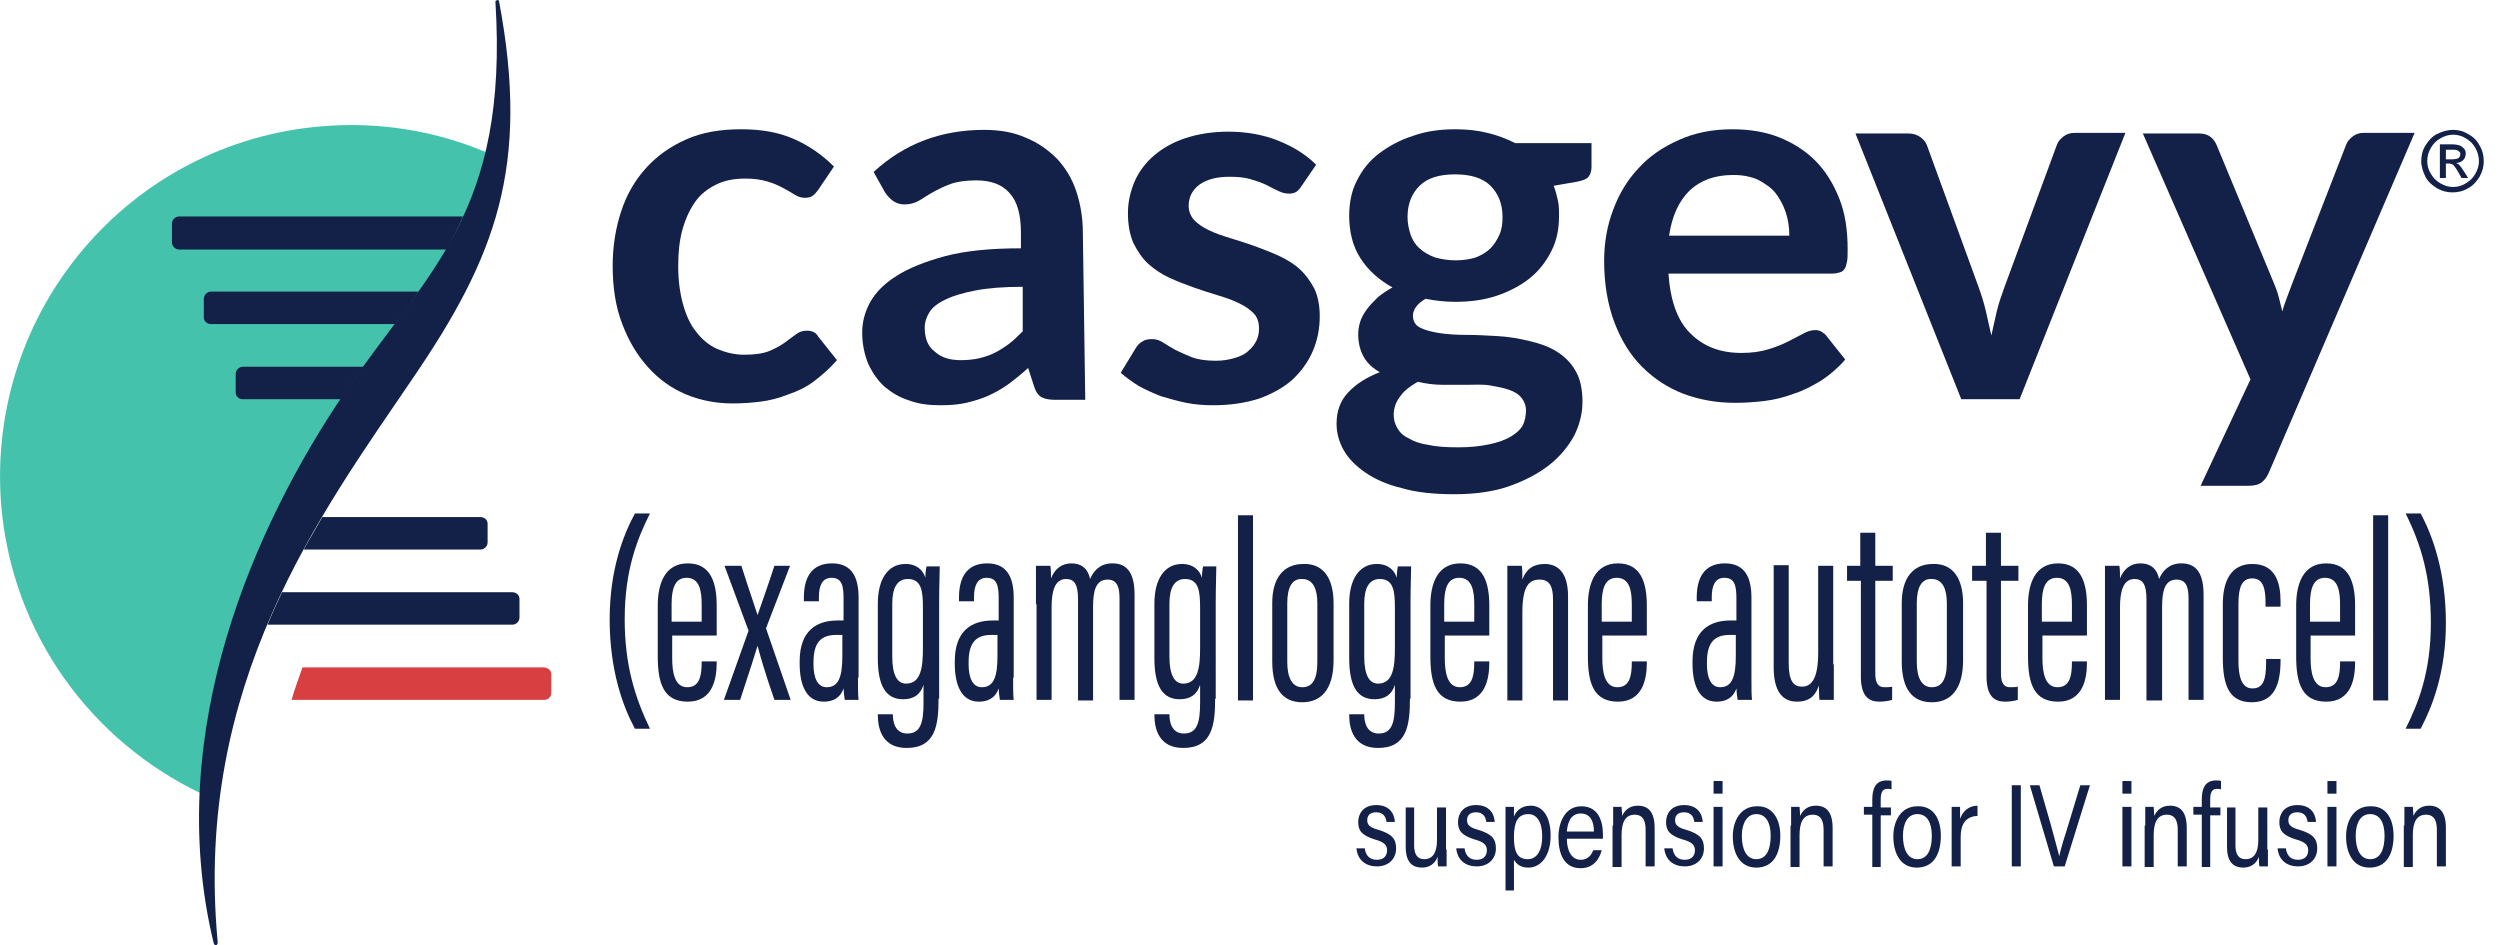 <?xml version="1.0" encoding="utf-8"?>
<!-- Generator: Adobe Illustrator 27.8.1, SVG Export Plug-In . SVG Version: 6.00 Build 0)  -->
<svg version="1.1" id="OUTLINE" xmlns="http://www.w3.org/2000/svg" xmlns:xlink="http://www.w3.org/1999/xlink" x="0px" y="0px"
	 viewBox="0 0 415.8 157.2" style="enable-background:new 0 0 415.8 157.2;" xml:space="preserve">
<style type="text/css">
	.st0{fill:#132048;}
	.st1{fill:#45C2AC;}
	.st2{fill:#D73F41;}
</style>
<g>
	<g>
		<g>
			<path class="st0" d="M136,31.7c-0.3,0.4-0.6,0.7-0.9,0.9c-0.3,0.2-0.7,0.3-1.3,0.3c-0.5,0-1.1-0.2-1.6-0.5
				c-0.5-0.3-1.1-0.7-1.9-1.1c-0.7-0.4-1.6-0.8-2.6-1.1c-1-0.3-2.2-0.5-3.7-0.5c-1.9,0-3.5,0.3-4.9,1c-1.4,0.7-2.6,1.6-3.5,2.9
				c-0.9,1.3-1.6,2.8-2.1,4.6c-0.5,1.8-0.7,3.8-0.7,6.1c0,2.4,0.3,4.5,0.8,6.3c0.5,1.8,1.2,3.4,2.2,4.6c0.9,1.2,2.1,2.2,3.4,2.8
				c1.4,0.6,2.9,1,4.6,1c1.7,0,3.1-0.2,4.1-0.6c1-0.4,1.9-0.9,2.6-1.4s1.3-1,1.9-1.4c0.5-0.4,1.1-0.6,1.8-0.6c0.9,0,1.5,0.3,1.9,1
				l3.1,3.9c-1.2,1.4-2.5,2.5-3.8,3.5s-2.8,1.7-4.3,2.2c-1.5,0.6-3,1-4.6,1.2c-1.6,0.2-3.1,0.3-4.7,0.3c-2.7,0-5.3-0.5-7.7-1.5
				c-2.4-1-4.5-2.5-6.3-4.5c-1.8-2-3.2-4.3-4.3-7.2c-1.1-2.8-1.6-6.1-1.6-9.7c0-3.2,0.5-6.3,1.4-9c0.9-2.8,2.3-5.2,4.1-7.2
				c1.8-2,4-3.6,6.7-4.8c2.7-1.2,5.7-1.7,9.2-1.7c3.3,0,6.2,0.5,8.7,1.6c2.5,1.1,4.7,2.6,6.7,4.6L136,31.7z"/>
			<path class="st0" d="M180.5,66.5l-4.8,0c-1,0-1.8-0.1-2.4-0.4c-0.6-0.3-1-0.9-1.3-1.8l-1-3.1c-1.1,1-2.2,1.9-3.3,2.7
				c-1.1,0.8-2.2,1.4-3.3,1.9c-1.1,0.5-2.4,0.9-3.7,1.2c-1.3,0.3-2.7,0.4-4.3,0.4c-1.9,0-3.6-0.2-5.2-0.8c-1.6-0.5-2.9-1.3-4.1-2.3
				c-1.1-1-2-2.3-2.7-3.8c-0.6-1.5-1-3.2-1-5.2c0-1.7,0.4-3.3,1.3-5c0.9-1.6,2.3-3.1,4.4-4.4c2-1.3,4.8-2.4,8.1-3.3
				c3.4-0.9,7.6-1.3,12.6-1.3l0-2.6c0-3-0.6-5.2-1.9-6.6c-1.2-1.4-3.1-2.1-5.5-2.1c-1.7,0-3.2,0.2-4.3,0.6s-2.1,0.9-3,1.4
				s-1.6,1-2.3,1.4c-0.7,0.4-1.5,0.6-2.4,0.6c-0.7,0-1.3-0.2-1.9-0.6c-0.5-0.4-0.9-0.8-1.3-1.4l-1.9-3.4c5.1-4.7,11.2-7,18.4-7
				c2.6,0,4.9,0.4,6.9,1.3c2,0.8,3.7,2,5.2,3.5c1.4,1.5,2.5,3.3,3.2,5.4c0.7,2.1,1.1,4.4,1.1,6.9L180.5,66.5z M159.8,59.9
				c1.1,0,2.1-0.1,3-0.3c0.9-0.2,1.8-0.5,2.6-0.9c0.8-0.4,1.6-0.9,2.4-1.5c0.8-0.6,1.5-1.3,2.3-2.1l0-7.4c-3.1,0-5.7,0.2-7.8,0.6
				s-3.8,0.9-5,1.5c-1.3,0.6-2.2,1.3-2.7,2.1c-0.5,0.8-0.8,1.7-0.8,2.6c0,1.9,0.6,3.2,1.7,4C156.6,59.5,158,59.9,159.8,59.9z"/>
			<path class="st0" d="M216.5,30.9c-0.3,0.5-0.6,0.8-0.9,1c-0.3,0.2-0.7,0.3-1.2,0.3c-0.5,0-1.1-0.1-1.7-0.4c-0.6-0.3-1.3-0.6-2-1
				c-0.8-0.4-1.7-0.7-2.7-1s-2.2-0.4-3.5-0.4c-2.1,0-3.7,0.4-5,1.3c-1.2,0.9-1.8,2.1-1.8,3.5c0,0.9,0.3,1.7,0.9,2.4
				c0.6,0.6,1.4,1.2,2.5,1.7c1,0.5,2.2,0.9,3.5,1.3c1.3,0.4,2.6,0.8,4,1.3c1.3,0.5,2.7,1,4,1.6c1.3,0.6,2.5,1.3,3.5,2.2
				c1,0.9,1.8,2,2.5,3.3c0.6,1.3,0.9,2.8,0.9,4.6c0,2.1-0.4,4.1-1.2,5.9c-0.8,1.8-1.9,3.3-3.4,4.7c-1.5,1.3-3.3,2.3-5.5,3.1
				c-2.2,0.7-4.7,1.1-7.6,1.1c-1.5,0-3-0.1-4.5-0.4c-1.5-0.3-2.8-0.7-4.2-1.1c-1.3-0.5-2.6-1.1-3.7-1.7c-1.1-0.7-2.1-1.4-3-2.2
				l2.5-4.1c0.3-0.5,0.7-0.9,1.1-1.1c0.4-0.3,1-0.4,1.6-0.4c0.7,0,1.3,0.2,1.9,0.6c0.6,0.4,1.3,0.8,2,1.2c0.8,0.4,1.7,0.8,2.7,1.2
				c1,0.4,2.4,0.6,4,0.6c1.3,0,2.3-0.2,3.3-0.5s1.7-0.7,2.2-1.2c0.6-0.5,1-1.1,1.3-1.7s0.4-1.3,0.4-2c0-1-0.3-1.9-0.9-2.5
				s-1.4-1.2-2.5-1.7c-1-0.5-2.2-0.9-3.5-1.3s-2.6-0.8-4-1.3c-1.4-0.5-2.7-1-4-1.6c-1.3-0.6-2.5-1.4-3.5-2.3c-1-0.9-1.8-2.1-2.5-3.5
				c-0.6-1.4-0.9-3-0.9-5c0-1.8,0.4-3.5,1.1-5.2c0.7-1.6,1.8-3.1,3.2-4.3c1.4-1.2,3.1-2.2,5.2-2.9c2.1-0.7,4.5-1.1,7.2-1.1
				c3,0,5.8,0.5,8.3,1.5s4.6,2.3,6.3,4L216.5,30.9z"/>
			<path class="st0" d="M242.1,21.5c1.9,0,3.7,0.2,5.3,0.6c1.7,0.4,3.2,1,4.6,1.7l12.7,0l0,4c0,0.7-0.2,1.2-0.5,1.6
				c-0.3,0.4-0.9,0.6-1.8,0.8l-4,0.7c0.3,0.7,0.5,1.5,0.7,2.4s0.2,1.7,0.2,2.6c0,2.2-0.4,4.2-1.3,5.9c-0.9,1.8-2.1,3.3-3.6,4.5
				c-1.5,1.2-3.4,2.2-5.5,2.9c-2.1,0.7-4.4,1-6.9,1c-1.7,0-3.3-0.2-4.9-0.5c-1.4,0.8-2.1,1.8-2.1,2.8c0,0.9,0.4,1.6,1.2,2
				c0.8,0.4,1.9,0.7,3.2,0.9c1.3,0.2,2.9,0.3,4.5,0.3c1.7,0,3.4,0.1,5.2,0.2c1.8,0.1,3.5,0.4,5.2,0.8c1.7,0.4,3.2,0.9,4.5,1.7
				c1.3,0.8,2.4,1.8,3.2,3.2c0.8,1.3,1.2,3.1,1.2,5.2c0,2-0.5,3.9-1.4,5.7c-1,1.8-2.4,3.5-4.2,4.9c-1.8,1.4-4.1,2.6-6.7,3.5
				c-2.6,0.9-5.7,1.3-9,1.3c-3.4,0-6.3-0.3-8.7-1c-2.5-0.6-4.5-1.5-6.1-2.6c-1.6-1.1-2.8-2.3-3.6-3.7c-0.8-1.4-1.2-2.9-1.2-4.4
				c0-2.1,0.6-3.8,1.9-5.2c1.3-1.4,3-2.5,5.3-3.4c-1.1-0.6-2-1.4-2.6-2.4s-1-2.3-1-3.9c0-0.7,0.1-1.3,0.3-2c0.2-0.7,0.6-1.4,1.1-2.1
				c0.5-0.7,1.1-1.3,1.8-2c0.7-0.6,1.6-1.2,2.5-1.7c-2.2-1.2-4-2.8-5.3-4.8c-1.3-2-1.9-4.4-1.9-7.1c0-2.2,0.4-4.2,1.3-5.9
				c0.9-1.8,2.1-3.3,3.7-4.5s3.4-2.2,5.6-2.9C237.2,21.8,239.6,21.5,242.1,21.5z M253.8,68.3c0-0.9-0.3-1.6-0.8-2.2s-1.2-1-2.1-1.3
				c-0.9-0.3-1.9-0.5-3.1-0.7S245.3,64,244,64c-1.3,0-2.7,0-4.1,0c-1.4,0-2.8-0.2-4.1-0.5c-1.2,0.7-2.2,1.4-2.9,2.4
				c-0.7,0.9-1.1,1.9-1.1,3.1c0,0.8,0.2,1.5,0.6,2.2c0.4,0.7,1,1.3,1.9,1.7c0.8,0.5,1.9,0.9,3.3,1.1c1.3,0.3,3,0.4,5,0.4
				c2,0,3.7-0.2,5.1-0.5c1.4-0.3,2.6-0.7,3.6-1.3s1.6-1.2,2-1.9C253.6,70,253.8,69.2,253.8,68.3z M242.1,43.3c1.3,0,2.5-0.2,3.4-0.5
				c1-0.4,1.8-0.9,2.4-1.5c0.6-0.6,1.1-1.4,1.5-2.3s0.5-1.9,0.5-2.9c0-2.2-0.7-3.9-2-5.2c-1.3-1.3-3.3-1.9-5.9-1.9
				c-2.6,0-4.6,0.6-5.9,1.9c-1.3,1.3-2,3-2,5.2c0,1,0.2,2,0.5,2.9c0.3,0.9,0.8,1.7,1.5,2.3c0.6,0.6,1.5,1.1,2.5,1.5
				C239.7,43.1,240.8,43.3,242.1,43.3z"/>
			<path class="st0" d="M288.1,21.5c2.8,0,5.4,0.4,7.7,1.3c2.3,0.9,4.4,2.2,6.1,3.9c1.7,1.7,3,3.8,4,6.3c1,2.5,1.4,5.3,1.4,8.5
				c0,0.8,0,1.5-0.1,2s-0.2,0.9-0.4,1.2c-0.2,0.3-0.4,0.5-0.8,0.6c-0.3,0.1-0.7,0.2-1.2,0.2l-27.3,0c0.3,4.5,1.5,7.9,3.7,10
				c2.1,2.1,4.9,3.2,8.4,3.2c1.7,0,3.2-0.2,4.5-0.6s2.3-0.8,3.3-1.3c0.9-0.5,1.8-0.9,2.5-1.3c0.7-0.4,1.4-0.6,2-0.6
				c0.4,0,0.8,0.1,1.1,0.3c0.3,0.2,0.6,0.4,0.8,0.7l3.1,3.9c-1.2,1.4-2.5,2.5-4,3.5c-1.5,0.9-3,1.7-4.6,2.2c-1.6,0.6-3.2,1-4.9,1.2
				c-1.7,0.2-3.3,0.3-4.8,0.3c-3.1,0-5.9-0.5-8.6-1.5c-2.6-1-4.9-2.5-6.9-4.5c-2-2-3.5-4.5-4.6-7.4c-1.1-2.9-1.7-6.4-1.7-10.2
				c0-3,0.5-5.9,1.5-8.5c1-2.7,2.4-5,4.2-6.9c1.8-2,4-3.5,6.7-4.7C281.8,22.1,284.8,21.5,288.1,21.5z M288.3,29.1
				c-3.1,0-5.5,0.9-7.3,2.6c-1.8,1.8-2.9,4.2-3.4,7.5l20,0c0-1.4-0.2-2.7-0.6-3.9c-0.4-1.2-1-2.3-1.7-3.2s-1.8-1.6-2.9-2.2
				C291.3,29.4,289.9,29.1,288.3,29.1z"/>
			<path class="st0" d="M335.9,66.4l-9.7,0l-17.6-44.2l8.8,0c0.8,0,1.4,0.2,2,0.6c0.5,0.4,0.9,0.8,1.1,1.4l8.6,23.6
				c0.5,1.4,0.9,2.7,1.2,4c0.3,1.3,0.6,2.6,0.9,4c0.3-1.3,0.6-2.6,0.9-4c0.3-1.3,0.8-2.7,1.3-4.1l8.7-23.6c0.2-0.6,0.6-1,1.1-1.4
				c0.5-0.4,1.1-0.6,1.9-0.6l8.4,0L335.9,66.4z"/>
			<path class="st0" d="M377.4,78.5c-0.3,0.7-0.7,1.3-1.2,1.7c-0.5,0.4-1.3,0.6-2.3,0.6l-7.9,0l8.3-17.7l-17.9-40.9l9.3,0
				c0.9,0,1.5,0.2,2,0.6c0.5,0.4,0.8,0.9,1,1.4l9.5,22.9c0.3,0.7,0.6,1.5,0.8,2.3c0.2,0.8,0.4,1.6,0.6,2.4c0.2-0.8,0.5-1.6,0.8-2.4
				c0.3-0.8,0.6-1.6,0.9-2.4l8.9-22.9c0.2-0.6,0.6-1,1.1-1.4c0.5-0.4,1.1-0.6,1.8-0.6l8.5,0L377.4,78.5z"/>
		</g>
		<g>
			<path class="st0" d="M408,21.6c0.9,0,1.7,0.2,2.5,0.7c0.8,0.4,1.5,1.1,1.9,1.9c0.5,0.8,0.7,1.7,0.7,2.6c0,0.9-0.2,1.7-0.7,2.6
				c-0.5,0.8-1.1,1.5-1.9,1.9c-0.8,0.5-1.7,0.7-2.6,0.7s-1.7-0.2-2.6-0.7c-0.8-0.5-1.5-1.1-1.9-1.9s-0.7-1.7-0.7-2.6
				c0-0.9,0.2-1.8,0.7-2.6c0.5-0.8,1.1-1.5,1.9-1.9C406.3,21.8,407.2,21.6,408,21.6z M408,22.4c-0.7,0-1.4,0.2-2.1,0.6
				c-0.7,0.4-1.2,0.9-1.6,1.6c-0.4,0.7-0.6,1.4-0.6,2.2c0,0.7,0.2,1.5,0.6,2.1c0.4,0.7,0.9,1.2,1.6,1.6c0.7,0.4,1.4,0.6,2.1,0.6
				s1.5-0.2,2.1-0.6c0.7-0.4,1.2-0.9,1.6-1.6c0.4-0.7,0.6-1.4,0.6-2.1c0-0.7-0.2-1.5-0.6-2.2c-0.4-0.7-0.9-1.2-1.6-1.6
				C409.5,22.6,408.7,22.4,408,22.4z M405.8,29.6V24h1.9c0.7,0,1.1,0.1,1.4,0.2c0.3,0.1,0.5,0.3,0.7,0.5s0.3,0.5,0.3,0.8
				c0,0.4-0.1,0.8-0.4,1.1c-0.3,0.3-0.7,0.5-1.2,0.5c0.2,0.1,0.4,0.2,0.5,0.3c0.2,0.2,0.5,0.6,0.8,1.1l0.7,1.1h-1.1l-0.5-0.9
				c-0.4-0.7-0.7-1.1-0.9-1.3c-0.2-0.1-0.4-0.2-0.7-0.2h-0.5v2.4H405.8z M406.7,26.5h1.1c0.5,0,0.9-0.1,1.1-0.2
				c0.2-0.2,0.3-0.4,0.3-0.6c0-0.2,0-0.3-0.1-0.4c-0.1-0.1-0.2-0.2-0.4-0.3c-0.2-0.1-0.5-0.1-0.9-0.1h-1V26.5z"/>
		</g>
	</g>
	<g>
		<path class="st1" d="M57.5,65.3c9.8-14.4,19.4-23.4,23.3-40c-8.3-3.5-17.6-5.1-27.2-4.3c-32.1,2.6-56,30.8-53.4,63
			c1.8,21.5,15,39.2,33.1,47.9C34.5,106,46,82.1,57.5,65.3z"/>
		<path class="st0" d="M77,36H29.8c-0.6,0-1.2,0.5-1.2,1.2v3.1c0,0.6,0.5,1.2,1.2,1.2h44.5C75.2,39.7,76.2,37.9,77,36z"/>
		<path class="st0" d="M35.1,53.9h30.6c1.4-1.8,2.7-3.6,3.9-5.4H35.1c-0.6,0-1.2,0.5-1.2,1.2v3.1C33.9,53.4,34.4,53.9,35.1,53.9z"/>
		<path class="st0" d="M40.4,66.4h16.3c0.3-0.4,0.5-0.8,0.8-1.2c1-1.5,2-2.9,3-4.2H40.4c-0.6,0-1.2,0.5-1.2,1.2v3.1
			C39.2,65.9,39.7,66.4,40.4,66.4z"/>
		<path class="st0" d="M79.9,86H53.6c-1,1.8-2.1,3.6-3.1,5.4h29.4c0.6,0,1.2-0.5,1.2-1.2v-3.1C81.1,86.5,80.6,86,79.9,86z"/>
		<path class="st0" d="M85.2,98.5H46.9c-0.8,1.8-1.7,3.6-2.4,5.4h40.7c0.6,0,1.2-0.5,1.2-1.2v-3.1C86.4,99,85.9,98.5,85.2,98.5z"/>
		<g>
			<defs>
				<path id="SVGID_1_" d="M82.4,0.3c2.2,35.1-11.2,44.7-25,64.9c-15.1,22.2-30.3,56.5-21.9,91.5c0.2,0.9,0.8,0.5,0.7-0.1
					c-4-42.9,17.2-71.2,32.4-93.6C82.4,42.8,88.2,27.8,83,0.2C83-0.1,82.4,0,82.4,0.3z"/>
			</defs>
			<use xlink:href="#SVGID_1_"  style="overflow:visible;fill:#132048;"/>
			<clipPath id="SVGID_00000075842208947467216790000016058230160385157565_">
				<use xlink:href="#SVGID_1_"  style="overflow:visible;"/>
			</clipPath>
		</g>
		<path class="st2" d="M90.4,111H50.3c-0.6,1.8-1.3,3.6-1.8,5.4h42c0.7,0,1.2-0.5,1.2-1.2v-3.1C91.7,111.5,91.1,111,90.4,111z"/>
	</g>
	<g>
		<path class="st0" d="M108.1,85.4c-2.1,4.2-4.2,9.4-4.2,17.6c0,7.6,1.7,13,4.2,18.2h-2.5c-2-3.7-4.2-9.7-4.2-18.2
			c0-8.3,2.3-14.1,4.2-17.6H108.1z"/>
		<path class="st0" d="M111.8,105.8v3.7c0,2.3,0.4,4.8,2.5,4.8c2,0,2.4-1.8,2.4-4.1v-0.2h2.5v0.2c0,2.6-0.6,6.5-4.8,6.5
			c-4,0-5-3-5-7.5v-8.5c0-3.5,1.1-7,5-7c3.8,0,4.8,3.2,4.8,7v5H111.8z M116.7,103.4v-2.9c0-2.1-0.3-4.4-2.5-4.4
			c-2,0-2.5,1.9-2.5,4.4v2.9H116.7z"/>
		<path class="st0" d="M123.3,94.1c1.5,4.7,2.3,6.9,2.7,8.2h0c0.5-1.5,1.5-4.2,2.8-8.2h2.6l-4,10.4l4.1,11.9h-2.7
			c-1.7-4.9-2.5-7.8-2.8-9h0c-0.4,1.3-1.4,4.5-2.9,9h-2.7l4.1-11.5l-4-10.8H123.3z"/>
		<path class="st0" d="M142.7,112.7c0,1.5,0,3.1,0.1,3.7h-2.3c-0.1-0.6-0.2-1.5-0.2-1.9c-0.6,1.7-1.9,2.2-3.3,2.2
			c-2.9,0-4-2.8-4-6.3v-0.4c0-5,2.7-6.8,6.3-6.8h1v-3.7c0-2.1-0.3-3.4-2-3.4c-1.6,0-2.1,1.4-2.1,3.2v0.7h-2.5v-0.6
			c0-3.1,1.1-5.7,4.7-5.7c3.4,0,4.4,2.5,4.4,5.7V112.7z M140.2,105.6h-1.1c-2.4,0-3.8,1.1-3.8,4.5v0.4c0,2.1,0.6,3.8,2.2,3.8
			c2,0,2.6-1.8,2.6-5.2V105.6z"/>
		<path class="st0" d="M156.1,116.2c0,4.4-0.5,8.2-5.3,8.2c-4,0-4.8-3.1-4.8-5.5v-0.1h2.5v0.1c0,1.2,0.4,3.1,2.4,3.1
			c2.2,0,2.7-1.8,2.7-5.1v-3c-0.5,1.6-1.6,2.4-3.4,2.4c-2.9,0-4.2-2.3-4.2-6.8v-9.1c0-4.1,1.7-6.6,4.6-6.6c2,0,3,1.2,3.3,2.3
			c0-0.6,0.1-1.5,0.2-1.9h2.2c0,1.2-0.1,3.3-0.1,5.9V116.2z M148.4,109.2c0,3,0.8,4.5,2.3,4.5c2.5,0,2.8-2.8,2.8-5.9v-6.7
			c0-2.7-0.2-4.8-2.5-4.8c-1.8,0-2.6,1.5-2.6,4.1V109.2z"/>
		<path class="st0" d="M168.5,112.7c0,1.5,0,3.1,0.1,3.7h-2.3c-0.1-0.6-0.2-1.5-0.2-1.9c-0.6,1.7-1.9,2.2-3.3,2.2
			c-2.9,0-4-2.8-4-6.3v-0.4c0-5,2.7-6.8,6.3-6.8h1v-3.7c0-2.1-0.3-3.4-2-3.4c-1.6,0-2.1,1.4-2.1,3.2v0.7h-2.5v-0.6
			c0-3.1,1.1-5.7,4.7-5.7c3.4,0,4.4,2.5,4.4,5.7V112.7z M166,105.6h-1.1c-2.4,0-3.8,1.1-3.8,4.5v0.4c0,2.1,0.6,3.8,2.2,3.8
			c2,0,2.6-1.8,2.6-5.2V105.6z"/>
		<path class="st0" d="M172.3,100.5c0-4,0-5.3,0-6.4h2.4c0.1,0.7,0.1,1.4,0.1,2.1c0.6-1.5,1.7-2.5,3.4-2.5c1.5,0,2.7,0.7,3.1,2.6
			c0.6-1.4,1.7-2.6,3.7-2.6c1.9,0,3.7,0.9,3.7,5.2v17.5h-2.5V99.6c0-1.8-0.3-3.2-2-3.2c-2,0-2.4,2-2.4,4.5v15.6h-2.5V99.7
			c0-2.5-0.6-3.4-2-3.4c-1.9,0-2.4,2.1-2.4,4.7v15.4h-2.5V100.5z"/>
		<path class="st0" d="M202.1,116.2c0,4.4-0.5,8.2-5.3,8.2c-4,0-4.8-3.1-4.8-5.5v-0.1h2.5v0.1c0,1.2,0.4,3.1,2.4,3.1
			c2.2,0,2.7-1.8,2.7-5.1v-3c-0.5,1.6-1.6,2.4-3.4,2.4c-2.9,0-4.2-2.3-4.2-6.8v-9.1c0-4.1,1.7-6.6,4.6-6.6c2,0,3,1.2,3.3,2.3
			c0-0.6,0.1-1.5,0.2-1.9h2.2c0,1.2-0.1,3.3-0.1,5.9V116.2z M194.5,109.2c0,3,0.8,4.5,2.3,4.5c2.5,0,2.8-2.8,2.8-5.9v-6.7
			c0-2.7-0.2-4.8-2.5-4.8c-1.8,0-2.6,1.5-2.6,4.1V109.2z"/>
		<path class="st0" d="M205.9,116.4V85.7h2.5v30.8H205.9z"/>
		<path class="st0" d="M221.8,100.3v9.5c0,4.9-2.1,7-5.2,7c-3.1,0-5-2-5-6.8v-9.7c0-4.2,1.9-6.5,5.2-6.5
			C220.1,93.7,221.8,96.2,221.8,100.3z M214.1,100.3v9.8c0,2.6,0.8,4.2,2.5,4.2c1.6,0,2.5-1.2,2.5-4.2v-9.8c0-2.3-0.7-4-2.5-4
			C214.9,96.2,214.1,97.7,214.1,100.3z"/>
		<path class="st0" d="M234.5,116.2c0,4.4-0.5,8.2-5.3,8.2c-4,0-4.8-3.1-4.8-5.5v-0.1h2.5v0.1c0,1.2,0.4,3.1,2.4,3.1
			c2.2,0,2.7-1.8,2.7-5.1v-3c-0.5,1.6-1.6,2.4-3.4,2.4c-2.9,0-4.2-2.3-4.2-6.8v-9.1c0-4.1,1.7-6.6,4.6-6.6c2,0,3,1.2,3.3,2.3
			c0-0.6,0.1-1.5,0.2-1.9h2.2c0,1.2-0.1,3.3-0.1,5.9V116.2z M226.9,109.2c0,3,0.8,4.5,2.3,4.5c2.5,0,2.8-2.8,2.8-5.9v-6.7
			c0-2.7-0.2-4.8-2.5-4.8c-1.8,0-2.6,1.5-2.6,4.1V109.2z"/>
		<path class="st0" d="M240.3,105.8v3.7c0,2.3,0.4,4.8,2.5,4.8c2,0,2.4-1.8,2.4-4.1v-0.2h2.5v0.2c0,2.6-0.6,6.5-4.8,6.5
			c-4,0-5-3-5-7.5v-8.5c0-3.5,1.1-7,5-7c3.8,0,4.8,3.2,4.8,7v5H240.3z M245.2,103.4v-2.9c0-2.1-0.3-4.4-2.5-4.4
			c-2,0-2.5,1.9-2.5,4.4v2.9H245.2z"/>
		<path class="st0" d="M250.7,100.9c0-4.5,0-5.7,0-6.8h2.4c0.1,0.5,0.1,1.2,0.1,2.3c0.6-1.7,1.8-2.6,3.7-2.6c2.1,0,3.9,1.3,3.9,5.4
			v17.3h-2.5V99.7c0-2.2-0.6-3.3-2.2-3.3c-1.7,0-2.9,0.9-2.9,5.5v14.6h-2.5V100.9z"/>
		<path class="st0" d="M266.5,105.8v3.7c0,2.3,0.4,4.8,2.5,4.8c2,0,2.4-1.8,2.4-4.1v-0.2h2.5v0.2c0,2.6-0.6,6.5-4.8,6.5
			c-4,0-5-3-5-7.5v-8.5c0-3.5,1.1-7,5-7c3.8,0,4.8,3.2,4.8,7v5H266.5z M271.4,103.4v-2.9c0-2.1-0.3-4.4-2.5-4.4
			c-2,0-2.5,1.9-2.5,4.4v2.9H271.4z"/>
		<path class="st0" d="M291.3,112.7c0,1.5,0,3.1,0.1,3.7H289c-0.1-0.6-0.2-1.5-0.2-1.9c-0.6,1.7-1.9,2.2-3.3,2.2c-2.9,0-4-2.8-4-6.3
			v-0.4c0-5,2.7-6.8,6.3-6.8h1v-3.7c0-2.1-0.3-3.4-2-3.4c-1.6,0-2.1,1.4-2.1,3.2v0.7h-2.5v-0.6c0-3.1,1.1-5.7,4.7-5.7
			c3.4,0,4.4,2.5,4.4,5.7V112.7z M288.8,105.6h-1.1c-2.4,0-3.8,1.1-3.8,4.5v0.4c0,2.1,0.6,3.8,2.2,3.8c2,0,2.6-1.8,2.6-5.2V105.6z"
			/>
		<path class="st0" d="M305,110.5c0,2.8,0,4.9,0,5.9h-2.4c0-0.4-0.1-1.5-0.1-2.4c-0.6,2-1.9,2.7-3.6,2.7c-1.6,0-3.9-0.7-3.9-5.7v-17
			h2.5v16.3c0,2.8,0.7,3.9,2.2,3.9c1.4,0,2.7-1,2.7-5.6V94.1h2.5V110.5z"/>
		<path class="st0" d="M307.1,94.1h2.3v-5.5h2.5v5.5h2.9v2.5h-2.9V112c0,1.1,0.2,2.3,1.5,2.3c0.4,0,1,0,1.3-0.1v2.2
			c-0.6,0.2-1.5,0.3-2.1,0.3c-1.8,0-3.1-0.9-3.1-4.2V96.6h-2.3V94.1z"/>
		<path class="st0" d="M326.5,100.3v9.5c0,4.9-2.1,7-5.2,7c-3.1,0-5-2-5-6.8v-9.7c0-4.2,1.9-6.5,5.2-6.5
			C324.8,93.7,326.5,96.2,326.5,100.3z M318.8,100.3v9.8c0,2.6,0.8,4.2,2.5,4.2c1.6,0,2.5-1.2,2.5-4.2v-9.8c0-2.3-0.7-4-2.5-4
			C319.6,96.2,318.8,97.7,318.8,100.3z"/>
		<path class="st0" d="M328,94.1h2.3v-5.5h2.5v5.5h2.9v2.5h-2.9V112c0,1.1,0.2,2.3,1.5,2.3c0.4,0,1,0,1.3-0.1v2.2
			c-0.6,0.2-1.5,0.3-2.1,0.3c-1.8,0-3.1-0.9-3.1-4.2V96.6H328V94.1z"/>
		<path class="st0" d="M339.7,105.8v3.7c0,2.3,0.4,4.8,2.5,4.8c2,0,2.4-1.8,2.4-4.1v-0.2h2.5v0.2c0,2.6-0.6,6.5-4.8,6.5
			c-4,0-5-3-5-7.5v-8.5c0-3.5,1.1-7,5-7c3.8,0,4.8,3.2,4.8,7v5H339.7z M344.6,103.4v-2.9c0-2.1-0.3-4.4-2.5-4.4
			c-2,0-2.5,1.9-2.5,4.4v2.9H344.6z"/>
		<path class="st0" d="M350.1,100.5c0-4,0-5.3,0-6.4h2.4c0.1,0.7,0.1,1.4,0.1,2.1c0.6-1.5,1.7-2.5,3.4-2.5c1.5,0,2.7,0.7,3.1,2.6
			c0.6-1.4,1.7-2.6,3.7-2.6c1.9,0,3.7,0.9,3.7,5.2v17.5H364V99.6c0-1.8-0.3-3.2-2-3.2c-2,0-2.4,2-2.4,4.5v15.6H357V99.7
			c0-2.5-0.6-3.4-2-3.4c-1.9,0-2.4,2.1-2.4,4.7v15.4h-2.5V100.5z"/>
		<path class="st0" d="M379.3,109.5v0.3c0,3.8-0.9,7-4.8,7c-3.8,0-4.8-2.9-4.8-7.4v-8.9c0-3.8,1.3-6.7,4.9-6.7
			c3.9,0,4.7,3.2,4.7,6.2v0.9h-2.5v-0.7c0-2.1-0.3-4-2.2-4c-1.7,0-2.3,1.4-2.3,4.2v9.6c0,2.2,0.4,4.5,2.3,4.5c1.7,0,2.3-1.2,2.3-4.3
			v-0.6H379.3z"/>
		<path class="st0" d="M384.3,105.8v3.7c0,2.3,0.4,4.8,2.5,4.8c2,0,2.4-1.8,2.4-4.1v-0.2h2.5v0.2c0,2.6-0.6,6.5-4.8,6.5
			c-4,0-5-3-5-7.5v-8.5c0-3.5,1.1-7,5-7c3.8,0,4.8,3.2,4.8,7v5H384.3z M389.2,103.4v-2.9c0-2.1-0.3-4.4-2.5-4.4
			c-2,0-2.5,1.9-2.5,4.4v2.9H389.2z"/>
		<path class="st0" d="M394.7,116.4V85.7h2.5v30.8H394.7z"/>
		<path class="st0" d="M400.1,121.2c2.1-4.2,4.2-9.4,4.2-17.6c0-7.6-1.6-13-4.2-18.2h2.5c2,3.7,4.2,9.8,4.2,18.2
			c0,8.3-2.3,14-4.2,17.6H400.1z"/>
	</g>
	<g>
		<path class="st0" d="M227,141.2c0.2,1.2,0.9,1.8,2,1.8c1.2,0,1.7-0.7,1.7-1.6c0-0.9-0.6-1.4-2.1-1.8c-2.2-0.7-2.7-1.5-2.7-2.9
			c0-1.3,0.8-2.8,3-2.8c2.1,0,3,1.3,3.1,2.8h-1.4c-0.1-0.8-0.5-1.6-1.7-1.6c-1,0-1.5,0.5-1.5,1.3c0,0.7,0.3,1.2,1.8,1.6
			c2.3,0.7,3,1.5,3,3.1c0,1.8-1.3,3-3.2,3c-1.8,0-3.2-1-3.4-3H227z"/>
		<path class="st0" d="M240.6,141.3c0,1.2,0,2.3,0,2.8h-1.4c-0.1-0.3-0.1-0.9-0.1-1.6c-0.4,1.1-1.3,1.8-2.6,1.8
			c-1.4,0-2.7-0.7-2.7-3.4v-6.6h1.4v6.3c0,1.3,0.4,2.3,1.7,2.3c1.3,0,2.1-1,2.1-3.1v-5.5h1.5V141.3z"/>
		<path class="st0" d="M243.6,141.2c0.2,1.2,0.9,1.8,2,1.8c1.2,0,1.7-0.7,1.7-1.6c0-0.9-0.6-1.4-2.1-1.8c-2.2-0.7-2.7-1.5-2.7-2.9
			c0-1.3,0.8-2.8,3-2.8c2.1,0,3,1.3,3.1,2.8h-1.4c-0.1-0.8-0.5-1.6-1.7-1.6c-1,0-1.5,0.5-1.5,1.3c0,0.7,0.3,1.2,1.8,1.6
			c2.3,0.7,3,1.5,3,3.1c0,1.8-1.3,3-3.2,3c-1.8,0-3.2-1-3.4-3H243.6z"/>
		<path class="st0" d="M250.4,148v-10.9c0-1.3,0-2.3,0-2.9h1.4c0,0.3,0,1,0,1.6c0.4-1,1.3-1.8,2.8-1.8c1.9,0,3.3,1.7,3.3,5
			c0,3.3-1.6,5.3-3.7,5.3c-1.3,0-2-0.6-2.4-1.3v5.1H250.4z M254.2,135.4c-1.8,0-2.4,1.4-2.4,3.8c0,2.2,0.4,3.7,2.3,3.7
			c1.5,0,2.4-1.4,2.4-3.8C256.5,136.7,255.6,135.4,254.2,135.4z"/>
		<path class="st0" d="M260.6,139.5c0,2,0.8,3.5,2.3,3.5c1.4,0,1.9-1.1,2.1-1.6h1.4c-0.3,1.2-1.2,3-3.5,3c-2.8,0-3.7-2.4-3.7-5.2
			c0-2.4,1.1-5.1,3.8-5.1c2.8,0,3.6,2.4,3.6,4.7v0.7H260.6z M265.1,138.3c0-1.7-0.6-3-2.2-3c-1.8,0-2.2,1.8-2.3,3H265.1z"/>
		<path class="st0" d="M268.3,137.3c0-2.1,0-2.7,0-3.1h1.4c0,0.2,0.1,1.1,0.1,1.5c0.4-0.9,1.2-1.7,2.6-1.7c1.7,0,2.8,1,2.8,3.7v6.4
			h-1.5V138c0-1.4-0.4-2.5-1.8-2.5c-1.6,0-2.2,1.3-2.2,3.4v5.3h-1.5V137.3z"/>
		<path class="st0" d="M278.2,141.2c0.2,1.2,0.9,1.8,2,1.8c1.2,0,1.7-0.7,1.7-1.6c0-0.9-0.6-1.4-2.1-1.8c-2.2-0.7-2.7-1.5-2.7-2.9
			c0-1.3,0.8-2.8,3-2.8c2.1,0,3,1.3,3.1,2.8h-1.4c-0.1-0.8-0.5-1.6-1.7-1.6c-1,0-1.5,0.5-1.5,1.3c0,0.7,0.3,1.2,1.8,1.6
			c2.3,0.7,3,1.5,3,3.1c0,1.8-1.3,3-3.2,3c-1.8,0-3.2-1-3.4-3H278.2z"/>
		<path class="st0" d="M285,132v-2.1h1.5v2.1H285z M285,134.2h1.5v9.9H285V134.2z"/>
		<path class="st0" d="M296.1,139c0,2.9-1.1,5.3-4,5.3c-2.8,0-3.9-2.5-3.9-5.2c0-2.6,1.3-5,4-5C294.7,134,296.1,136.1,296.1,139z
			 M289.7,139c0,2.3,0.8,3.9,2.4,3.9c1.7,0,2.4-1.6,2.4-3.9c0-2.2-0.8-3.6-2.4-3.6C290.6,135.4,289.7,136.9,289.7,139z"/>
		<path class="st0" d="M297.9,137.3c0-2.1,0-2.7,0-3.1h1.4c0,0.2,0.1,1.1,0.1,1.5c0.4-0.9,1.2-1.7,2.6-1.7c1.7,0,2.8,1,2.8,3.7v6.4
			h-1.5V138c0-1.4-0.4-2.5-1.8-2.5c-1.6,0-2.2,1.3-2.2,3.4v5.3h-1.5V137.3z"/>
		<path class="st0" d="M311.4,144.1v-8.6h-1.4v-1.3h1.4V133c0-1.8,0.5-3.2,2.4-3.2c0.3,0,0.6,0,0.8,0.1v1.4
			c-0.2-0.1-0.4-0.1-0.7-0.1c-0.8,0-1.1,0.6-1.1,1.8v1.3h1.7v1.3h-1.7v8.6H311.4z"/>
		<path class="st0" d="M322.8,139c0,2.9-1.1,5.3-4,5.3c-2.8,0-3.9-2.5-3.9-5.2c0-2.6,1.3-5,4-5C321.5,134,322.8,136.1,322.8,139z
			 M316.5,139c0,2.3,0.8,3.9,2.4,3.9c1.7,0,2.4-1.6,2.4-3.9c0-2.2-0.8-3.6-2.4-3.6C317.3,135.4,316.5,136.9,316.5,139z"/>
		<path class="st0" d="M324.6,137.6c0-1.6,0-2.9,0-3.4h1.4c0,0.5,0,1.1,0,2c0.4-1.2,1.4-2.2,2.9-2.2v1.7c-2,0.1-2.8,1.4-2.8,3.5v4.9
			h-1.5V137.6z"/>
		<path class="st0" d="M336.1,130.6v13.5h-1.5v-13.5H336.1z"/>
		<path class="st0" d="M341.6,144.1l-4-13.5h1.6l1.9,6.6c0.5,1.9,1.1,4,1.4,5.2h0c0.2-1.1,0.9-3.3,1.5-5.2l2-6.6h1.6l-4.2,13.5
			H341.6z"/>
		<path class="st0" d="M353,132v-2.1h1.5v2.1H353z M353,134.2h1.5v9.9H353V134.2z"/>
		<path class="st0" d="M356.8,137.3c0-2.1,0-2.7,0-3.1h1.4c0,0.2,0.1,1.1,0.1,1.5c0.4-0.9,1.2-1.7,2.6-1.7c1.7,0,2.8,1,2.8,3.7v6.4
			h-1.5V138c0-1.4-0.4-2.5-1.8-2.5c-1.6,0-2.2,1.3-2.2,3.4v5.3h-1.5V137.3z"/>
		<path class="st0" d="M366.2,144.1v-8.6h-1.4v-1.3h1.4V133c0-1.8,0.5-3.2,2.4-3.2c0.3,0,0.6,0,0.8,0.1v1.4
			c-0.2-0.1-0.4-0.1-0.7-0.1c-0.8,0-1.1,0.6-1.1,1.8v1.3h1.7v1.3h-1.7v8.6H366.2z"/>
		<path class="st0" d="M377.2,141.3c0,1.2,0,2.3,0,2.8h-1.4c-0.1-0.3-0.1-0.9-0.1-1.6c-0.4,1.1-1.3,1.8-2.6,1.8
			c-1.4,0-2.7-0.7-2.7-3.4v-6.6h1.4v6.3c0,1.3,0.4,2.3,1.7,2.3c1.3,0,2.1-1,2.1-3.1v-5.5h1.5V141.3z"/>
		<path class="st0" d="M380.2,141.2c0.2,1.2,0.9,1.8,2,1.8c1.2,0,1.7-0.7,1.7-1.6c0-0.9-0.6-1.4-2.1-1.8c-2.2-0.7-2.7-1.5-2.7-2.9
			c0-1.3,0.8-2.8,3-2.8c2.1,0,3,1.3,3.1,2.8h-1.4c-0.1-0.8-0.5-1.6-1.7-1.6c-1,0-1.5,0.5-1.5,1.3c0,0.7,0.3,1.2,1.8,1.6
			c2.3,0.7,3,1.5,3,3.1c0,1.8-1.3,3-3.2,3c-1.8,0-3.2-1-3.4-3H380.2z"/>
		<path class="st0" d="M387.1,132v-2.1h1.5v2.1H387.1z M387.1,134.2h1.5v9.9h-1.5V134.2z"/>
		<path class="st0" d="M398.1,139c0,2.9-1.1,5.3-4,5.3c-2.8,0-3.9-2.5-3.9-5.2c0-2.6,1.3-5,4-5C396.8,134,398.1,136.1,398.1,139z
			 M391.8,139c0,2.3,0.8,3.9,2.4,3.9c1.7,0,2.4-1.6,2.4-3.9c0-2.2-0.8-3.6-2.4-3.6C392.6,135.4,391.8,136.9,391.8,139z"/>
		<path class="st0" d="M399.9,137.3c0-2.1,0-2.7,0-3.1h1.4c0,0.2,0.1,1.1,0.1,1.5c0.4-0.9,1.2-1.7,2.6-1.7c1.7,0,2.8,1,2.8,3.7v6.4
			h-1.5V138c0-1.4-0.4-2.5-1.8-2.5c-1.6,0-2.2,1.3-2.2,3.4v5.3h-1.5V137.3z"/>
	</g>
</g>
</svg>
